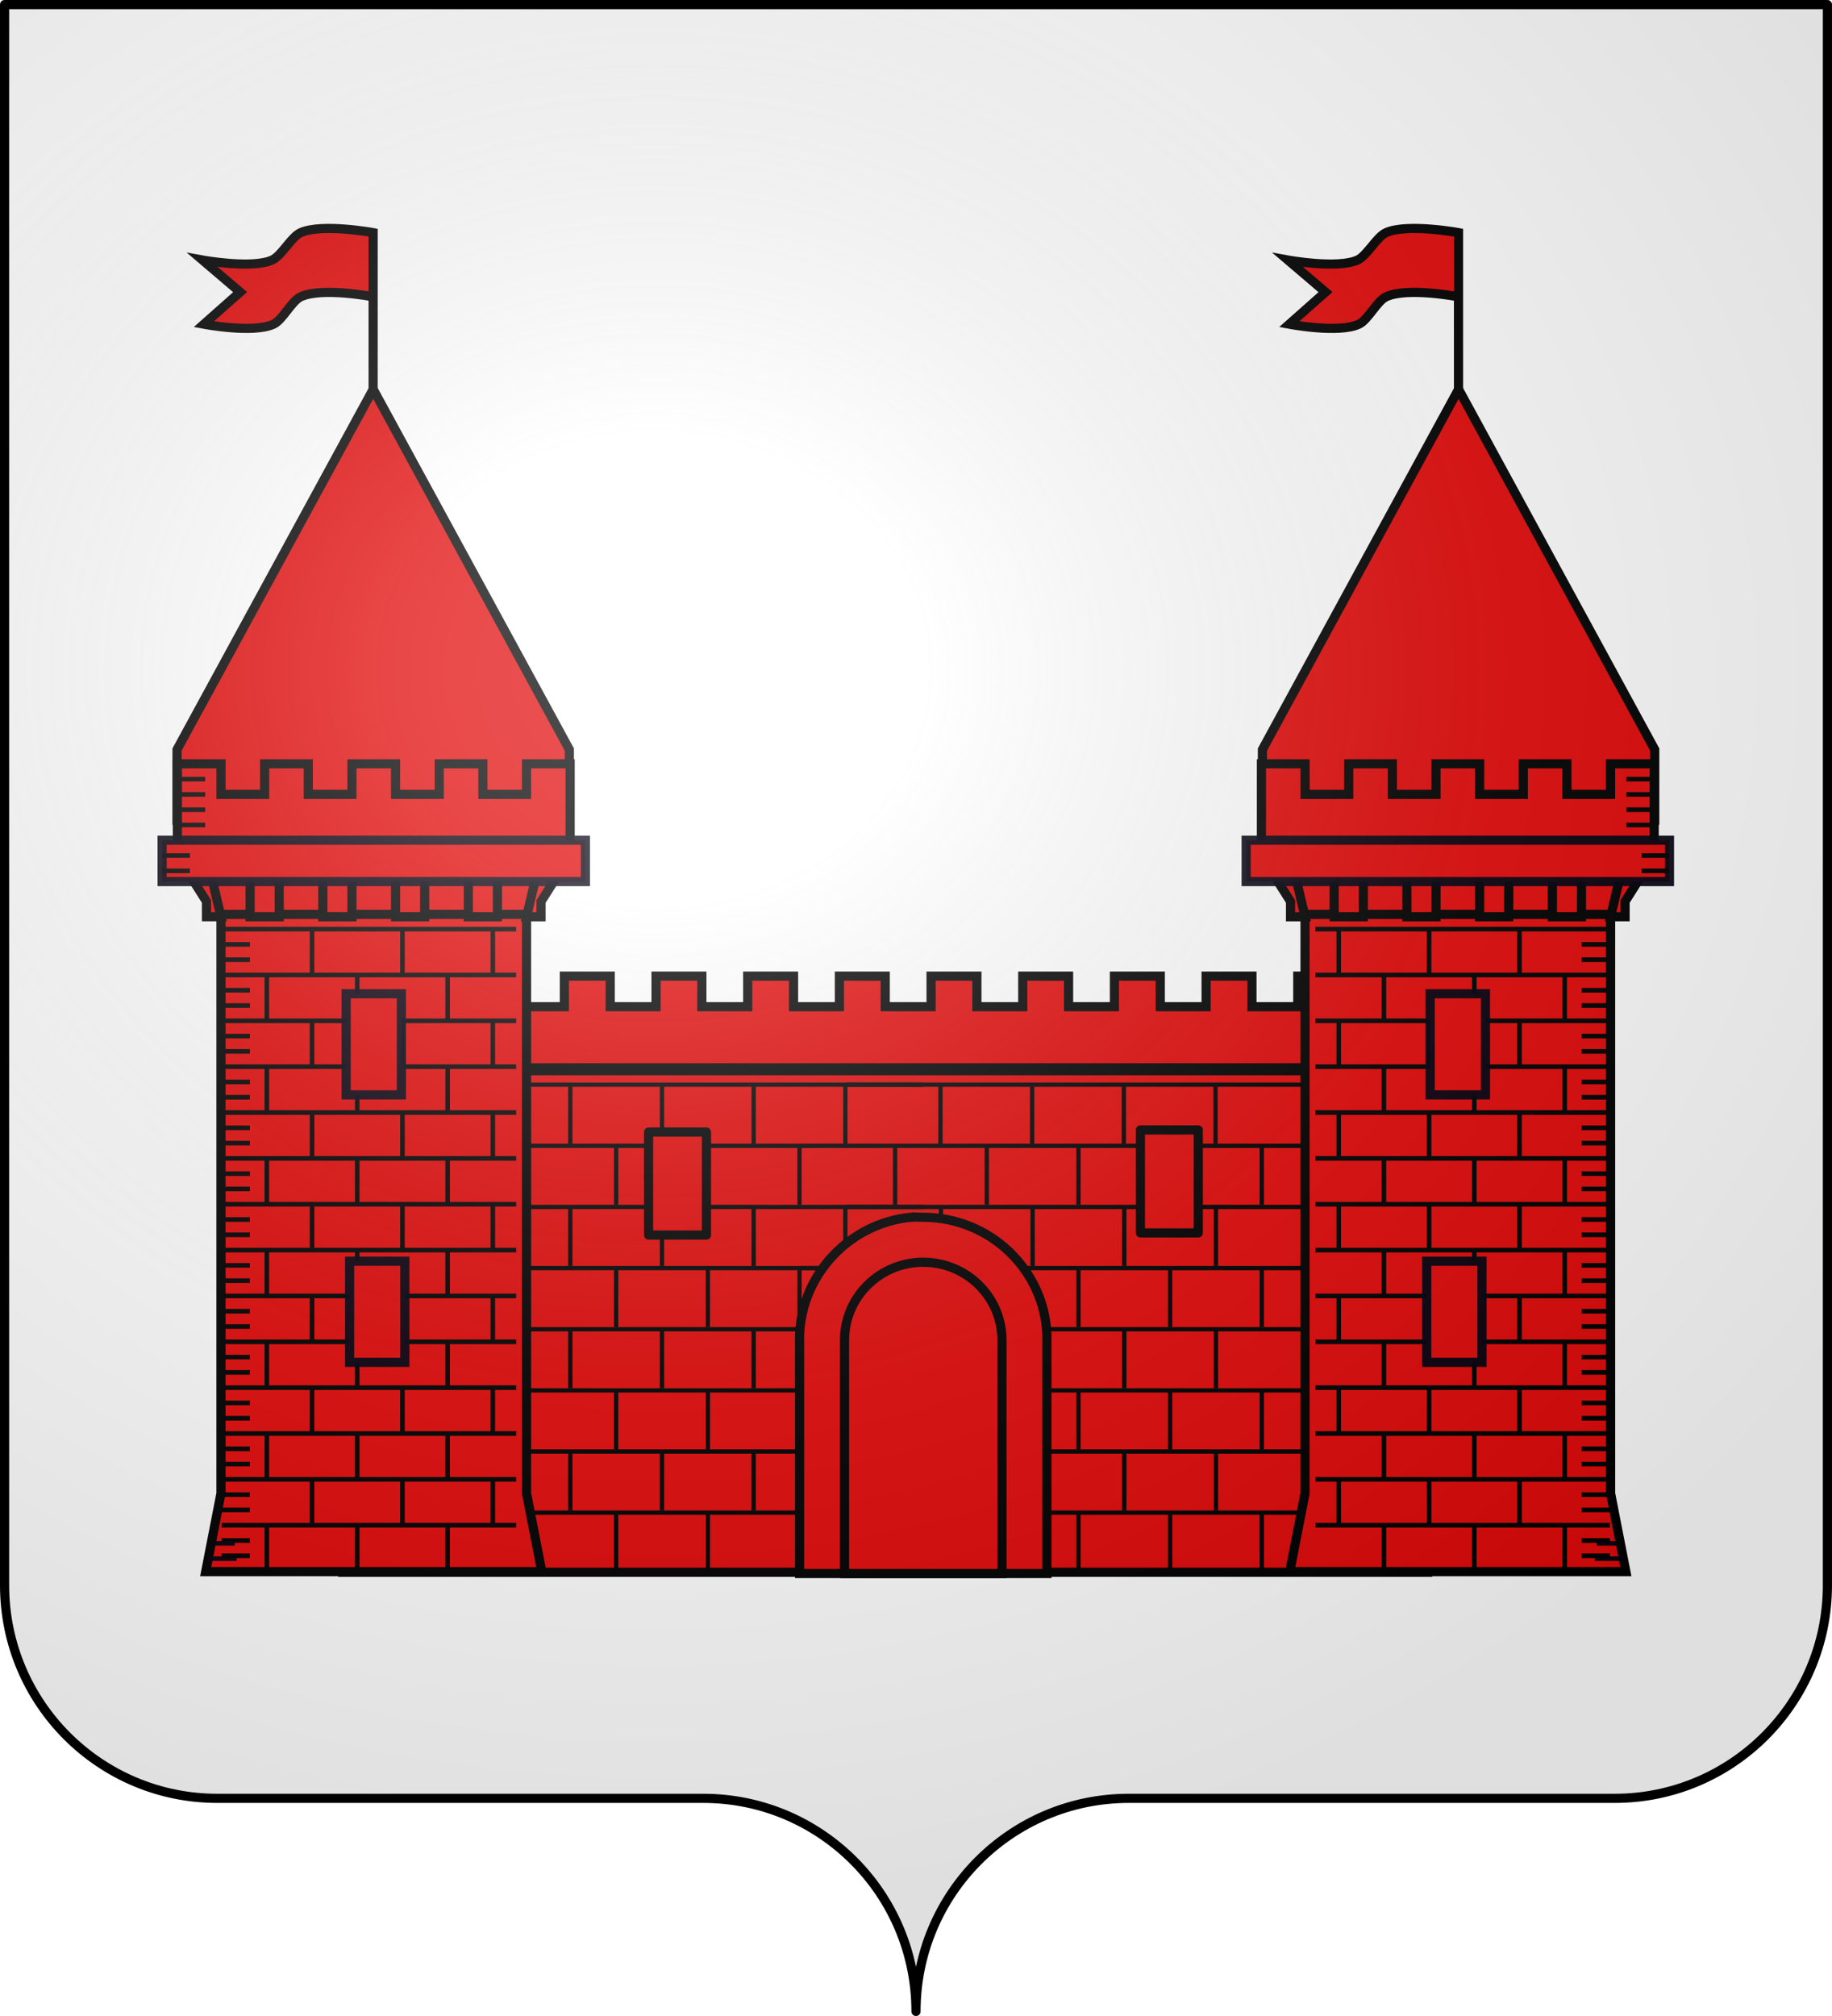 <svg xmlns="http://www.w3.org/2000/svg" xmlns:xlink="http://www.w3.org/1999/xlink" width="600.003" height="660" version="1.0"><desc>Flag of Canton of Valais (Wallis)</desc><defs><radialGradient xlink:href="#a" id="k" cx="285.186" cy="200.448" r="300" fx="285.186" fy="200.448" gradientTransform="matrix(1.551 0 0 1.35 -152.894 151.099)" gradientUnits="userSpaceOnUse"/><linearGradient id="a"><stop offset="0" style="stop-color:white;stop-opacity:.314"/><stop offset=".19" style="stop-color:white;stop-opacity:.251"/><stop offset=".6" style="stop-color:#6b6b6b;stop-opacity:.125"/><stop offset="1" style="stop-color:black;stop-opacity:.125"/></linearGradient></defs><g style="display:inline"><g style="fill:#fff"><g style="fill:#fff;stroke:none;display:inline"><path d="M375 860.862c0-38.504 31.203-69.753 69.65-69.753h159.2c38.447 0 69.65-31.25 69.65-69.754V203.862h-597v517.493c0 38.504 31.203 69.754 69.65 69.754h159.2c38.447 0 69.65 31.25 69.65 69.753" style="fill:#fff;fill-opacity:1;fill-rule:nonzero;stroke:none;stroke-width:3;stroke-linecap:round;stroke-linejoin:round;stroke-miterlimit:4;stroke-dasharray:none;stroke-dashoffset:0;stroke-opacity:1;display:inline" transform="translate(-75 -202.362)"/></g></g></g><g style="display:inline"><path d="M-390.222 59.641V3.761s16.831-3.084 23.723 0c3.104 1.39 6.25 7.579 9.353 8.968 6.627 2.966 22.811 0 22.811 0l-12.318 10.502 11.862 10.503s-16.203 3.089-22.811 0c-2.98-1.393-5.917-7.575-8.897-8.968-6.938-3.244-23.723 0-23.723 0z" style="fill:#e20909;fill-rule:evenodd;stroke:#000;stroke-width:3;stroke-linecap:butt;stroke-linejoin:miter;stroke-opacity:1" transform="matrix(-1 0 0 1 -268.017 72.402)"/><path d="m-454.487 172.993 64.245-117.95 64.245 117.95v23.163h-128.49z" style="fill:#e20909;fill-rule:evenodd;stroke:#000;stroke-width:3;stroke-linecap:butt;stroke-linejoin:miter;stroke-opacity:1" transform="matrix(-1 0 0 1 -268.017 72.402)"/><path d="M-390.222 59.641V3.761s16.831-3.084 23.723 0c3.104 1.39 6.25 7.579 9.353 8.968 6.627 2.966 22.811 0 22.811 0l-12.318 10.502 11.862 10.503s-16.203 3.089-22.811 0c-2.98-1.393-5.917-7.575-8.897-8.968-6.938-3.244-23.723 0-23.723 0z" style="fill:#e20909;fill-rule:evenodd;stroke:#000;stroke-width:3;stroke-linecap:butt;stroke-linejoin:miter;stroke-opacity:1" transform="matrix(-1 0 0 1 87.457 72.402)"/><path d="m-454.487 172.993 64.245-117.95 64.245 117.95v23.163h-128.49z" style="fill:#e20909;fill-rule:evenodd;stroke:#000;stroke-width:3;stroke-linecap:butt;stroke-linejoin:miter;stroke-opacity:1" transform="matrix(-1 0 0 1 87.457 72.402)"/><g style="fill:#e20909" transform="matrix(1.522 0 0 1.522 37.001 -320.996)"><use xlink:href="#use10030" id="b" width="744.094" height="1052.362" x="0" y="0" style="fill:#e20909;stroke-width:.2;stroke-miterlimit:4;stroke-dasharray:none" transform="matrix(2.946 0 0 2.946 -801.556 -1145.697)"/><use xlink:href="#b" id="c" width="744.094" height="1052.362" x="0" y="0" style="fill:#e20909;stroke-width:.2;stroke-miterlimit:4;stroke-dasharray:none" transform="translate(0 11.785)"/><use xlink:href="#c" id="d" width="744.094" height="1052.362" x="0" y="0" style="fill:#e20909;stroke-width:.2;stroke-miterlimit:4;stroke-dasharray:none" transform="translate(0 11.785)"/><use xlink:href="#d" id="e" width="744.094" height="1052.362" x="0" y="0" style="fill:#e20909;stroke-width:.2;stroke-miterlimit:4;stroke-dasharray:none" transform="translate(0 11.785)"/><use xlink:href="#e" id="f" width="744.094" height="1052.362" x="0" y="0" style="fill:#e20909;stroke-width:.2;stroke-miterlimit:4;stroke-dasharray:none" transform="translate(0 11.785)"/><use xlink:href="#f" id="g" width="744.094" height="1052.362" x="0" y="0" style="fill:#e20909;stroke-width:.2;stroke-miterlimit:4;stroke-dasharray:none" transform="translate(0 11.785)"/><use xlink:href="#g" width="744.094" height="1052.362" style="fill:#e20909;stroke-width:.2;stroke-miterlimit:4;stroke-dasharray:none" transform="translate(0 11.785)"/><g style="fill:#e20909" transform="translate(.342 -21.335)scale(1.116)"><path d="M44.007 414.464h209.181v96.679H44.007z" style="fill:#e20909;fill-opacity:1;fill-rule:evenodd;stroke:#000;stroke-width:1.766;stroke-linecap:square;stroke-linejoin:miter;stroke-miterlimit:4;stroke-dasharray:none;stroke-opacity:1"/><use xlink:href="#h" width="744.094" height="1052.362" style="fill:#e20909" transform="translate(-8.75 11.785)"/><use xlink:href="#h" width="744.094" height="1052.362" style="fill:#e20909" transform="translate(.088 23.57)"/><g id="h" style="fill:#e20909"><path d="M350.14 534.56v3.662M344.14 534.56v3.662M338.14 534.56v3.662M332.14 534.56v3.662M355.085 534.502H320.11h0M326.14 534.56v3.662" style="fill:#e20909;fill-rule:evenodd;stroke:#000;stroke-width:.28;stroke-linecap:square;stroke-linejoin:miter;stroke-miterlimit:4;stroke-dasharray:none;stroke-opacity:1" transform="matrix(2.946 0 0 2.946 -801.556 -1157.482)"/></g><use xlink:href="#h" width="744.094" height="1052.362" style="fill:#e20909" transform="translate(-8.75 35.355)"/><use xlink:href="#h" width="744.094" height="1052.362" style="fill:#e20909" transform="translate(.088 47.14)"/><use xlink:href="#h" width="744.094" height="1052.362" style="fill:#e20909" transform="translate(-8.75 58.924)"/><use xlink:href="#h" width="744.094" height="1052.362" style="fill:#e20909" transform="translate(.088 70.71)"/><use xlink:href="#h" width="744.094" height="1052.362" style="fill:#e20909" transform="translate(-8.75 82.494)"/><use xlink:href="#h" width="744.094" height="1052.362" style="fill:#e20909" transform="translate(-89.05 23.57)"/><use xlink:href="#h" width="744.094" height="1052.362" style="fill:#e20909" transform="translate(-97.889 11.785)"/><use xlink:href="#h" width="744.094" height="1052.362" style="fill:#e20909" transform="translate(-97.889 35.355)"/><use xlink:href="#h" width="744.094" height="1052.362" style="fill:#e20909" transform="translate(-89.05 47.14)"/><use xlink:href="#h" width="744.094" height="1052.362" style="fill:#e20909" transform="translate(-97.889 58.924)"/><use xlink:href="#h" width="744.094" height="1052.362" style="fill:#e20909" transform="translate(-89.05 70.71)"/><use xlink:href="#h" width="744.094" height="1052.362" style="fill:#e20909" transform="translate(-97.889 82.494)"/><use xlink:href="#h" width="744.094" height="1052.362" style="fill:#e20909" transform="translate(-89.05)"/><g style="fill:#e20909;stroke:#000;stroke-width:.204;stroke-miterlimit:4;stroke-dasharray:none;stroke-opacity:1"><path d="M359.948 550.66c-2.69.272-4.815 2.493-4.938 5.198-.004.082 0 .164 0 .247V566.5h11.001v-10.395c0-.083.004-.165 0-.247-.131-2.89-2.548-5.197-5.5-5.197-.19 0-.378-.019-.563 0z" style="fill:#e20909;fill-opacity:1;fill-rule:evenodd;stroke:#000;stroke-width:.407;stroke-linecap:butt;stroke-linejoin:miter;stroke-miterlimit:4;stroke-dasharray:none;stroke-dashoffset:0;stroke-opacity:1" transform="matrix(4.335 0 0 4.335 -1406.886 -1944.395)"/><path d="M360.51 552.66c-1.932 0-3.5 1.55-3.5 3.46v10.38h7.001V556.12c0-1.91-1.568-3.46-3.5-3.46z" style="fill:#e20909;fill-opacity:1;fill-rule:evenodd;stroke:#000;stroke-width:.407;stroke-linecap:butt;stroke-linejoin:miter;stroke-miterlimit:4;stroke-dasharray:none;stroke-dashoffset:0;stroke-opacity:1" transform="matrix(4.335 0 0 4.335 -1406.886 -1944.395)"/></g><path d="M69.05 396.24h8.839v5.893h8.839v-5.893h8.838v5.893h8.839v-5.893h8.838v5.893h8.84v-5.893h8.838v5.893h8.838v-5.893h8.84v5.893h8.838v-5.893h8.838v5.893h8.839v-5.893h8.839v5.893h8.838v-5.893h8.839v5.893h8.839v-5.893h8.838v5.893h8.839v-5.893h8.839v17.677H69.05z" style="fill:#e20909;fill-rule:evenodd;stroke:#000;stroke-width:1.766;stroke-linecap:butt;stroke-linejoin:miter;stroke-miterlimit:4;stroke-dasharray:none;stroke-opacity:1"/><g style="fill:#e20909" transform="matrix(2.946 0 0 2.946 -804.502 -1160.428)"><path d="M350.07 521.493h21.799v2.738H350.07z" style="fill:#e20909;fill-opacity:1;fill-rule:evenodd;stroke:#00000f;stroke-width:.3;stroke-linecap:square;stroke-linejoin:miter;stroke-miterlimit:4;stroke-dasharray:none;stroke-opacity:.941"/><path d="M351 524.362h20v37.881l1 5.12h-22l1-5.12z" style="fill:#e20909;fill-opacity:1;fill-rule:evenodd;stroke:#000;stroke-width:.599;stroke-linecap:butt;stroke-linejoin:miter;stroke-miterlimit:4;stroke-dasharray:none;stroke-opacity:1"/><path d="M348.146 514.509h2.857v2.001h2.856v-2.001h2.856v2.001h2.857v-2.001h2.856v2.001h2.857v-2.001h2.856v2.001h2.856v-2.001h2.856v6.004l-1.904 3.002v1h-.952l.952-4.002h-2.856v4.003h-1.904v-4.003h-2.857v4.003h-1.904v-4.003h-2.856v4.003h-1.904v-4.003h-2.857v4.003h-1.904v-4.003h-2.856l.952 4.003h-.952v-1l-1.905-3.003z" style="fill:#e20909;fill-opacity:1;fill-rule:evenodd;stroke:#000;stroke-width:.599;stroke-linecap:butt;stroke-linejoin:miter;stroke-miterlimit:4;stroke-dasharray:none;stroke-opacity:1"/><path d="M347.147 519.509h27.706v2.706h-27.706z" style="fill:#e20909;fill-opacity:1;fill-rule:evenodd;stroke:#00000f;stroke-width:.599;stroke-linecap:square;stroke-linejoin:miter;stroke-miterlimit:4;stroke-dasharray:none;stroke-opacity:.941"/><g id="i" style="fill:#e20909;stroke:#000;stroke-width:.302;stroke-miterlimit:4;stroke-dasharray:none;stroke-opacity:1"><path d="M367.879 528.483v2.94M361.879 528.483v2.94M355.879 528.483v2.94" style="fill:#e20909;fill-rule:evenodd;stroke:#000;stroke-width:.302;stroke-linecap:butt;stroke-linejoin:miter;stroke-miterlimit:4;stroke-dasharray:none;stroke-opacity:1" transform="matrix(.986 0 0 1 5.268 -.158)"/><g style="fill:#e20909;stroke:#000;stroke-width:.302;stroke-miterlimit:4;stroke-dasharray:none;stroke-opacity:1"><path d="M370.879 528.483H351.33M370.879 525.483H351.33M364.879 525.483v2.94M358.879 525.483v2.94M352.879 525.483v2.94M370.879 526.483h-1.874M370.879 529.483h-1.874M370.879 527.483h-1.874M370.879 530.483h-1.874" style="fill:#e20909;fill-rule:evenodd;stroke:#000;stroke-width:.302;stroke-linecap:butt;stroke-linejoin:miter;stroke-miterlimit:4;stroke-dasharray:none;stroke-opacity:1" transform="matrix(.986 0 0 1 5.268 -.158)"/></g></g><use xlink:href="#i" width="744.094" height="1052.362" style="fill:#e20909" transform="translate(0 6)"/><use xlink:href="#i" width="744.094" height="1052.362" style="fill:#e20909" transform="translate(0 12)"/><use xlink:href="#i" width="744.094" height="1052.362" style="fill:#e20909" transform="translate(0 18)"/><use xlink:href="#i" width="744.094" height="1052.362" style="fill:#e20909" transform="translate(0 24)"/><use xlink:href="#i" width="744.094" height="1052.362" style="fill:#e20909" transform="translate(0 30)"/><path d="M371.85 566.512h-1.874" style="fill:#e20909;fill-rule:evenodd;stroke:#00000f;stroke-width:.3;stroke-linecap:butt;stroke-linejoin:miter;stroke-miterlimit:4;stroke-dasharray:none;stroke-opacity:.941"/><rect width="3.616" height="6.616" x="358.965" y="547.053" ry="0" style="fill:#e20909;fill-opacity:1;fill-rule:evenodd;stroke:#00000f;stroke-width:.599;stroke-linecap:square;stroke-linejoin:miter;stroke-miterlimit:4;stroke-dasharray:none;stroke-opacity:.941"/><rect width="3.616" height="6.616" x="359.192" y="529.554" ry="0" style="fill:#e20909;fill-opacity:1;fill-rule:evenodd;stroke:#00000f;stroke-width:.599;stroke-linecap:square;stroke-linejoin:miter;stroke-miterlimit:4;stroke-dasharray:none;stroke-opacity:.941"/><use xlink:href="#i" width="744.094" height="1052.362" style="fill:#e20909" transform="translate(0 36)"/><path d="M371.41 565.512h-1.314" style="fill:#e20909;fill-rule:evenodd;stroke:#00000f;stroke-width:.3;stroke-linecap:butt;stroke-linejoin:miter;stroke-miterlimit:4;stroke-dasharray:none;stroke-opacity:.941"/><path d="M372.032 517.512h1.818M372.032 516.512h1.818M372.032 515.512h1.818M372.032 518.512h1.818M373.032 520.512h1.818M373.032 521.512h1.818" style="fill:#e20909;fill-rule:evenodd;stroke:#000;stroke-width:.3;stroke-linecap:butt;stroke-linejoin:miter;stroke-miterlimit:4;stroke-dasharray:none;stroke-opacity:1"/></g><path id="j" d="M102.968 426.292h11.159v19.851h-11.159z" style="fill:#e20909;fill-opacity:1;fill-rule:evenodd;stroke:#000;stroke-width:1.766;stroke-linecap:butt;stroke-linejoin:round;stroke-miterlimit:4;stroke-dasharray:none;stroke-dashoffset:0;stroke-opacity:1"/><use xlink:href="#j" width="744.094" height="1052.362" style="fill:#e20909;stroke:#000;stroke-width:.4;stroke-miterlimit:4;stroke-dasharray:none;stroke-opacity:1" transform="translate(94.832 -.406)"/><g style="fill:#e20909" transform="matrix(-2.946 0 0 2.946 1113.483 -1160.428)"><path d="M350.07 521.493h21.799v2.738H350.07z" style="fill:#e20909;fill-opacity:1;fill-rule:evenodd;stroke:#00000f;stroke-width:.3;stroke-linecap:square;stroke-linejoin:miter;stroke-miterlimit:4;stroke-dasharray:none;stroke-opacity:.941"/><path d="M351 524.362h20v37.881l1 5.12h-22l1-5.12z" style="fill:#e20909;fill-opacity:1;fill-rule:evenodd;stroke:#000;stroke-width:.599;stroke-linecap:butt;stroke-linejoin:miter;stroke-miterlimit:4;stroke-dasharray:none;stroke-opacity:1"/><path d="M348.146 514.509h2.857v2.001h2.856v-2.001h2.856v2.001h2.857v-2.001h2.856v2.001h2.857v-2.001h2.856v2.001h2.856v-2.001h2.857v6.004l-1.905 3.002v1h-.952l.952-4.002h-2.856v4.003h-1.904v-4.003h-2.857v4.003h-1.904v-4.003h-2.856v4.003h-1.904v-4.003h-2.857v4.003h-1.904v-4.003h-2.856l.952 4.003h-.952v-1l-1.905-3.003z" style="fill:#e20909;fill-opacity:1;fill-rule:evenodd;stroke:#000;stroke-width:.599;stroke-linecap:butt;stroke-linejoin:miter;stroke-miterlimit:4;stroke-dasharray:none;stroke-opacity:1"/><path d="M347.147 519.509h27.706v2.706h-27.706z" style="fill:#e20909;fill-opacity:1;fill-rule:evenodd;stroke:#00000f;stroke-width:.599;stroke-linecap:square;stroke-linejoin:miter;stroke-miterlimit:4;stroke-dasharray:none;stroke-opacity:.941"/><g style="fill:#e20909;stroke:#000;stroke-width:.302;stroke-miterlimit:4;stroke-dasharray:none;stroke-opacity:1"><path d="M367.879 528.483v2.94M361.879 528.483v2.94M355.879 528.483v2.94" style="fill:#e20909;fill-rule:evenodd;stroke:#000;stroke-width:.302;stroke-linecap:butt;stroke-linejoin:miter;stroke-miterlimit:4;stroke-dasharray:none;stroke-opacity:1" transform="matrix(.986 0 0 1 5.268 -.158)"/><g style="fill:#e20909;stroke:#000;stroke-width:.302;stroke-miterlimit:4;stroke-dasharray:none;stroke-opacity:1"><path d="M370.879 528.483H351.33M370.879 525.483H351.33M364.879 525.483v2.94M358.879 525.483v2.94M352.879 525.483v2.94M370.879 526.483h-1.874M370.879 529.483h-1.874M370.879 527.483h-1.874M370.879 530.483h-1.874" style="fill:#e20909;fill-rule:evenodd;stroke:#000;stroke-width:.302;stroke-linecap:butt;stroke-linejoin:miter;stroke-miterlimit:4;stroke-dasharray:none;stroke-opacity:1" transform="matrix(.986 0 0 1 5.268 -.158)"/></g></g><use xlink:href="#i" width="744.094" height="1052.362" style="fill:#e20909" transform="translate(0 6)"/><use xlink:href="#i" width="744.094" height="1052.362" style="fill:#e20909" transform="translate(0 12)"/><use xlink:href="#i" width="744.094" height="1052.362" style="fill:#e20909" transform="translate(0 18)"/><use xlink:href="#i" width="744.094" height="1052.362" style="fill:#e20909" transform="translate(0 24)"/><use xlink:href="#i" width="744.094" height="1052.362" style="fill:#e20909" transform="translate(0 30)"/><path d="M371.85 566.512h-1.874" style="fill:#e20909;fill-rule:evenodd;stroke:#00000f;stroke-width:.3;stroke-linecap:butt;stroke-linejoin:miter;stroke-miterlimit:4;stroke-dasharray:none;stroke-opacity:.941"/><rect width="3.616" height="6.616" x="358.965" y="547.053" ry="0" style="fill:#e20909;fill-opacity:1;fill-rule:evenodd;stroke:#00000f;stroke-width:.599;stroke-linecap:square;stroke-linejoin:miter;stroke-miterlimit:4;stroke-dasharray:none;stroke-opacity:.941"/><rect width="3.616" height="6.616" x="359.192" y="529.554" ry="0" style="fill:#e20909;fill-opacity:1;fill-rule:evenodd;stroke:#00000f;stroke-width:.599;stroke-linecap:square;stroke-linejoin:miter;stroke-miterlimit:4;stroke-dasharray:none;stroke-opacity:.941"/><use xlink:href="#i" width="744.094" height="1052.362" style="fill:#e20909" transform="translate(0 36)"/><path d="M371.41 565.512h-1.314" style="fill:#e20909;fill-rule:evenodd;stroke:#00000f;stroke-width:.3;stroke-linecap:butt;stroke-linejoin:miter;stroke-miterlimit:4;stroke-dasharray:none;stroke-opacity:.941"/><path d="M372.032 517.512h1.818M372.032 516.512h1.818M372.032 515.512h1.818M372.032 518.512h1.818M373.032 520.512h1.818M373.032 521.512h1.818" style="fill:#e20909;fill-rule:evenodd;stroke:#000;stroke-width:.3;stroke-linecap:butt;stroke-linejoin:miter;stroke-miterlimit:4;stroke-dasharray:none;stroke-opacity:1"/></g></g></g></g><g style="display:inline"><path d="M76.5 203.862v517.491c0 38.505 31.203 69.755 69.65 69.755h159.2c38.447 0 69.65 31.25 69.65 69.754 0-38.504 31.203-69.754 69.65-69.754h159.2c38.447 0 69.65-31.25 69.65-69.755v-517.49z" style="fill:url(#k);fill-opacity:1;fill-rule:evenodd;stroke:none;stroke-width:3;stroke-linecap:butt;stroke-linejoin:miter;stroke-miterlimit:4;stroke-dasharray:none;stroke-opacity:1;display:inline" transform="translate(-75 -202.362)"/></g><g style="display:inline"><path d="M302.06 658.5c0-38.504 31.203-69.753 69.65-69.753h159.2c38.446 0 69.65-31.25 69.65-69.754V1.5h-597v517.493c0 38.504 31.203 69.754 69.65 69.754h159.2c38.446 0 69.65 31.25 69.65 69.753" style="fill:none;fill-opacity:1;fill-rule:nonzero;stroke:#000;stroke-width:3;stroke-linecap:round;stroke-linejoin:round;stroke-miterlimit:4;stroke-dasharray:none;stroke-dashoffset:0;stroke-opacity:1;display:inline" transform="translate(-2.06)"/></g></svg>